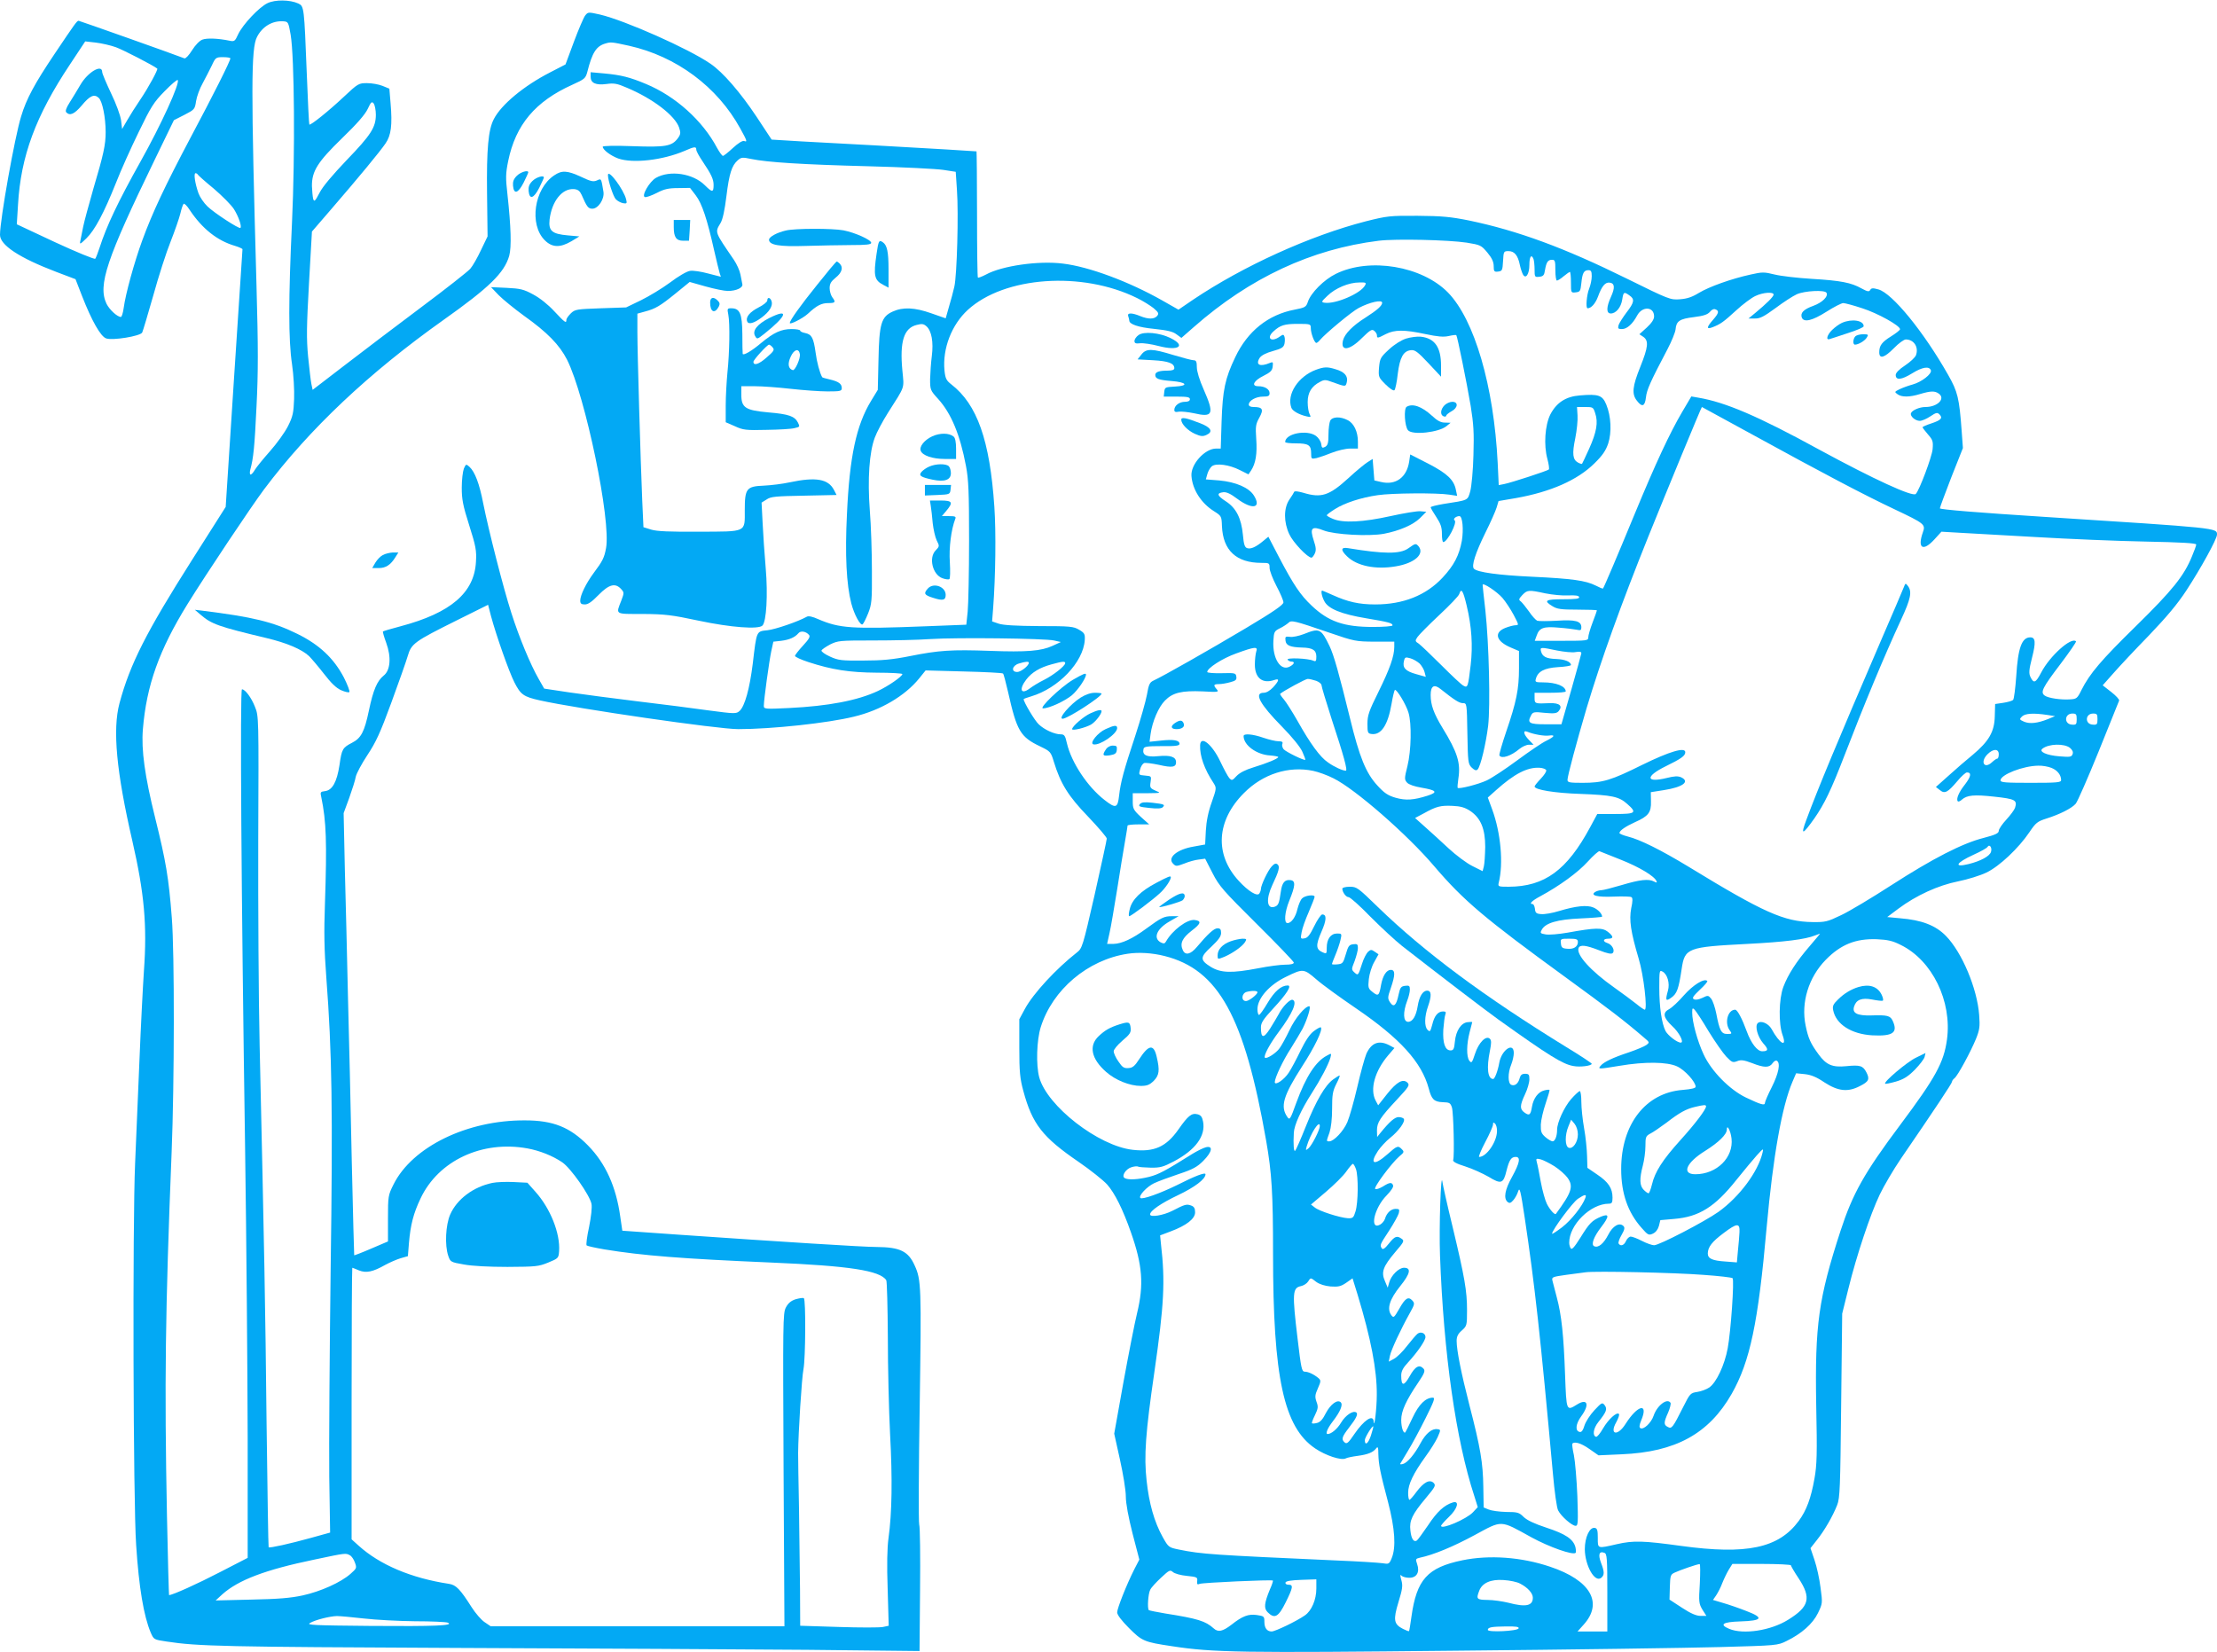 <?xml version="1.0" standalone="no"?>
<!DOCTYPE svg PUBLIC "-//W3C//DTD SVG 20010904//EN"
 "http://www.w3.org/TR/2001/REC-SVG-20010904/DTD/svg10.dtd">
<svg version="1.0" xmlns="http://www.w3.org/2000/svg"
 width="1280pt" height="954pt" viewBox="0 0 1280 954"
 preserveAspectRatio="xMidYMid meet">
<g transform="translate(0,954) scale(0.1,-0.1)"
fill="#03a9f4" stroke="none">
<path d="M1545 9522 c-49 -23 -143 -123 -170 -180 -18 -40 -22 -43 -50 -37
-67 14 -132 16 -157 6 -16 -6 -41 -32 -59 -61 -18 -29 -37 -49 -44 -47 -61 24
-606 217 -611 217 -10 0 -21 -16 -138 -190 -115 -171 -164 -261 -194 -362 -37
-119 -122 -596 -122 -684 0 -59 110 -132 325 -214 l111 -42 38 -98 c56 -143
107 -233 139 -244 37 -13 197 13 208 34 4 8 33 105 64 214 30 109 75 249 100
311 24 61 49 133 56 161 6 27 15 53 19 57 4 4 20 -11 35 -35 72 -108 159 -178
263 -208 23 -7 42 -16 42 -19 0 -3 -22 -340 -49 -747 l-48 -741 -193 -304
c-264 -416 -359 -602 -420 -829 -41 -153 -18 -396 74 -795 69 -301 86 -487 67
-750 -6 -88 -18 -322 -26 -520 -8 -198 -20 -465 -25 -593 -15 -341 -11 -1959
6 -2202 16 -247 44 -411 84 -506 18 -41 18 -41 91 -52 182 -28 339 -31 1664
-37 765 -3 1681 -8 2037 -11 l647 -7 3 352 c2 193 0 364 -5 379 -4 15 -3 325
3 688 10 682 9 725 -29 807 -37 83 -85 106 -221 107 -76 0 -550 30 -1141 71
l-326 23 -12 82 c-24 173 -85 307 -186 410 -104 106 -202 145 -364 145 -334 2
-651 -153 -759 -370 -31 -62 -32 -68 -32 -196 l0 -133 -96 -41 c-53 -23 -98
-40 -99 -39 -1 2 -7 246 -14 543 -6 297 -16 725 -22 950 -5 226 -13 556 -18
735 l-7 325 32 87 c17 48 35 103 38 123 4 19 34 75 67 125 49 74 74 127 138
302 43 117 86 239 95 270 21 72 38 84 283 206 l181 90 17 -66 c30 -111 103
-319 135 -382 36 -71 53 -83 147 -104 221 -49 1027 -166 1145 -166 194 0 518
35 668 72 155 37 295 120 377 221 l37 46 221 -6 c121 -3 223 -8 226 -12 4 -3
16 -51 29 -106 51 -227 71 -260 186 -315 58 -28 61 -31 78 -87 39 -128 84
-200 198 -318 59 -62 108 -119 108 -127 0 -8 -32 -154 -70 -324 -69 -302 -72
-310 -103 -334 -119 -93 -251 -236 -299 -324 l-33 -61 0 -165 c0 -139 4 -178
23 -248 52 -193 111 -268 320 -411 67 -46 141 -105 164 -130 44 -50 90 -141
138 -278 66 -188 75 -300 35 -465 -14 -57 -49 -236 -79 -400 l-53 -296 33
-149 c18 -81 34 -177 34 -213 0 -41 15 -120 39 -215 l39 -150 -29 -56 c-45
-89 -99 -226 -99 -249 0 -14 26 -48 68 -90 76 -76 87 -81 248 -105 239 -37
405 -39 1644 -26 657 6 1343 16 1524 21 324 9 329 9 381 35 86 42 151 99 181
161 27 56 27 57 15 147 -6 50 -22 122 -35 160 l-23 68 37 47 c44 55 92 138
117 202 16 40 18 101 23 575 l6 530 36 145 c47 191 126 428 181 543 24 50 79
144 122 207 198 289 295 435 295 444 0 5 6 14 14 20 19 14 95 155 125 229 20
50 23 69 18 135 -11 154 -100 365 -193 459 -59 60 -139 91 -264 101 l-74 7 64
48 c103 77 230 135 345 158 55 11 129 34 164 51 75 36 186 141 248 233 37 55
46 62 99 79 76 24 144 58 168 85 10 11 70 148 133 303 63 156 116 288 118 293
2 6 -18 28 -45 49 l-50 39 63 71 c34 39 126 137 205 218 102 107 163 179 216
260 83 127 176 296 176 321 0 39 11 38 -1002 103 -375 24 -598 42 -598 49 0 5
30 86 66 179 l67 169 -7 96 c-14 193 -23 229 -78 326 -141 249 -323 472 -403
494 -32 9 -41 8 -47 -3 -7 -12 -16 -10 -51 9 -59 33 -119 45 -288 55 -81 5
-177 16 -213 25 -61 15 -71 15 -138 0 -114 -25 -241 -71 -299 -106 -39 -24
-68 -34 -110 -37 -55 -4 -61 -2 -310 121 -357 176 -625 275 -908 334 -105 21
-155 26 -296 27 -162 1 -176 -1 -300 -32 -322 -83 -707 -258 -996 -452 l-85
-58 -95 54 c-191 108 -421 194 -572 212 -140 18 -353 -13 -444 -63 -23 -12
-44 -20 -47 -18 -3 3 -5 168 -5 366 0 198 -2 361 -3 363 -2 1 -269 17 -593 35
-325 17 -590 32 -590 33 0 0 -39 60 -87 132 -94 141 -194 257 -266 306 -126
87 -494 250 -638 284 -67 15 -69 15 -85 -5 -9 -11 -38 -79 -65 -151 l-49 -132
-89 -46 c-152 -78 -282 -186 -325 -270 -32 -61 -42 -175 -39 -427 l3 -250 -38
-79 c-20 -43 -48 -92 -62 -108 -14 -16 -141 -116 -283 -222 -141 -106 -340
-256 -442 -335 l-185 -142 -7 33 c-4 18 -12 89 -19 158 -10 105 -9 173 5 424
l17 299 113 131 c158 183 281 332 312 378 32 46 40 106 29 232 l-7 84 -39 16
c-22 9 -62 16 -90 16 -48 0 -52 -2 -134 -79 -86 -81 -193 -167 -199 -160 -2 2
-9 137 -15 299 -15 379 -15 384 -49 400 -48 22 -133 23 -177 2z m133 -182 c22
-130 26 -692 8 -1082 -21 -445 -21 -681 0 -821 9 -61 14 -149 12 -201 -3 -79
-7 -100 -35 -156 -18 -36 -65 -101 -104 -145 -39 -44 -78 -92 -87 -107 -9 -16
-20 -28 -25 -28 -5 0 -6 12 -2 28 18 65 25 131 36 365 10 200 10 337 0 695
-32 1142 -32 1373 3 1439 31 60 88 94 151 90 29 -2 30 -4 43 -77z m-1008 -73
c41 -15 214 -104 238 -123 6 -4 -51 -110 -98 -179 -26 -38 -60 -92 -76 -120
l-29 -50 -6 50 c-4 29 -28 95 -58 157 -28 59 -51 114 -51 122 0 49 -84 -1
-126 -74 -18 -30 -45 -76 -62 -102 -21 -33 -26 -50 -19 -57 21 -21 46 -10 88
39 48 58 73 69 99 45 21 -19 40 -113 40 -198 0 -73 -12 -128 -71 -327 -26 -91
-53 -190 -59 -220 -6 -30 -13 -66 -16 -80 -5 -23 -2 -22 35 14 49 48 101 146
171 321 28 72 87 203 131 293 70 145 87 172 149 235 38 39 72 68 76 65 15 -16
-96 -259 -216 -473 -128 -229 -195 -370 -235 -495 -10 -30 -21 -59 -25 -64 -5
-4 -108 38 -231 95 l-222 104 7 113 c16 280 102 513 300 810 l88 133 62 -7
c33 -4 86 -16 116 -27z m2961 9 c274 -61 511 -237 643 -478 40 -72 42 -80 22
-72 -9 3 -35 -13 -64 -40 -27 -25 -53 -46 -58 -46 -5 0 -20 21 -34 46 -83 157
-239 298 -410 369 -93 39 -144 52 -242 61 l-78 7 0 -26 c0 -37 30 -50 92 -42
42 6 61 3 116 -21 151 -63 280 -162 303 -231 10 -30 9 -39 -8 -62 -34 -45 -70
-52 -260 -45 -105 4 -173 2 -173 -3 0 -18 46 -52 89 -68 85 -30 258 -10 384
44 57 25 67 26 67 7 0 -8 16 -38 36 -67 51 -76 64 -104 64 -137 0 -44 -8 -44
-50 -2 -69 69 -202 89 -283 43 -38 -22 -86 -106 -63 -111 8 -2 38 9 68 24 42
22 67 28 122 28 l70 1 33 -43 c36 -47 66 -138 106 -317 14 -60 28 -120 32
-132 l7 -21 -74 19 c-40 11 -87 18 -104 15 -18 -2 -69 -32 -115 -67 -46 -34
-122 -80 -169 -103 l-85 -41 -147 -5 c-138 -5 -148 -6 -172 -29 -14 -14 -26
-30 -26 -38 0 -22 -8 -16 -70 50 -36 39 -84 77 -122 97 -55 30 -74 34 -153 38
l-90 4 45 -47 c25 -25 90 -78 145 -118 135 -96 205 -168 249 -254 106 -212
255 -929 225 -1088 -10 -55 -20 -75 -71 -143 -45 -61 -77 -127 -78 -159 0 -18
6 -23 27 -23 19 0 41 16 79 55 60 61 96 71 130 34 18 -20 18 -22 1 -67 -32
-82 -39 -77 123 -77 129 -1 165 -5 325 -39 184 -39 344 -51 367 -28 23 23 32
178 19 330 -7 81 -15 199 -18 263 l-6 117 29 18 c24 17 53 19 216 22 l188 4
-15 29 c-33 64 -105 76 -256 44 -41 -9 -107 -17 -148 -19 -101 -4 -111 -16
-111 -141 0 -131 15 -124 -266 -125 -167 -1 -241 2 -274 12 l-45 14 -7 154
c-10 236 -28 851 -28 972 l0 107 43 12 c61 16 88 32 178 105 l81 66 92 -26
c50 -14 108 -26 128 -26 49 0 89 19 84 39 -2 9 -7 34 -11 56 -4 22 -21 60 -38
85 -112 164 -110 157 -77 212 13 22 24 74 34 155 16 131 31 177 65 207 20 18
27 19 79 8 91 -19 291 -32 677 -42 198 -5 392 -15 432 -21 l71 -11 7 -105 c10
-136 0 -494 -15 -558 -6 -27 -20 -80 -31 -116 l-19 -67 -83 29 c-96 34 -164
37 -223 10 -66 -30 -78 -70 -82 -279 l-4 -173 -39 -64 c-85 -140 -124 -321
-139 -652 -12 -238 -3 -408 25 -517 17 -65 52 -129 65 -121 5 3 19 31 32 63
21 53 23 72 22 247 0 105 -5 261 -12 347 -14 182 -3 338 29 422 11 30 45 94
76 143 101 159 93 136 83 243 -16 167 8 246 83 264 30 8 40 6 56 -8 30 -27 41
-91 31 -171 -5 -38 -9 -99 -10 -134 0 -61 1 -65 46 -114 76 -84 127 -207 161
-387 15 -79 18 -150 18 -430 0 -184 -4 -369 -8 -411 l-8 -76 -232 -9 c-433
-17 -499 -12 -623 41 -33 15 -56 20 -66 14 -50 -28 -181 -73 -227 -78 -65 -7
-62 0 -85 -194 -18 -144 -46 -245 -76 -272 -19 -17 -27 -17 -178 3 -86 12
-269 36 -407 52 -137 17 -316 40 -397 52 l-146 22 -32 56 c-47 82 -113 240
-158 382 -47 146 -131 476 -162 631 -22 114 -48 183 -80 212 -19 17 -20 16
-32 -11 -6 -16 -12 -65 -12 -109 0 -67 6 -102 43 -218 38 -120 43 -146 39
-210 -9 -179 -145 -296 -435 -373 -54 -14 -100 -28 -102 -30 -2 -2 6 -31 19
-66 30 -82 24 -159 -15 -189 -38 -31 -60 -82 -85 -201 -26 -124 -45 -160 -98
-187 -54 -28 -59 -36 -72 -129 -15 -97 -41 -145 -84 -150 -26 -3 -28 -6 -21
-35 29 -140 33 -259 21 -617 -6 -162 -4 -266 8 -424 33 -433 38 -767 25 -1686
-6 -481 -10 -1020 -8 -1197 l5 -322 -112 -31 c-122 -34 -237 -59 -243 -54 -2
2 -7 326 -12 721 -7 674 -13 988 -40 2178 -6 264 -9 800 -8 1190 3 706 3 710
-19 764 -21 54 -57 101 -75 101 -12 0 -4 -1181 18 -2645 8 -544 14 -1300 15
-1680 l0 -690 -161 -83 c-129 -67 -273 -132 -293 -132 -1 0 -7 206 -12 457
-15 764 -10 1184 27 2103 16 396 17 1149 1 1350 -18 234 -34 326 -96 577 -60
242 -81 393 -71 513 21 253 94 457 257 721 107 173 371 568 443 664 263 350
605 672 1036 978 264 187 351 272 379 370 14 51 10 169 -10 353 -11 97 -11
120 4 194 43 210 157 345 371 441 71 32 76 37 86 74 28 112 52 149 105 164 31
9 34 9 135 -13z m-2301 -73 c0 -15 -99 -212 -229 -456 -149 -282 -220 -432
-280 -596 -45 -123 -96 -307 -107 -390 -4 -28 -11 -51 -16 -51 -21 0 -66 42
-83 76 -51 107 0 258 277 829 l112 231 61 31 c58 30 60 32 67 79 4 26 21 73
38 103 17 31 40 77 53 103 21 46 24 48 65 48 23 0 42 -3 42 -7z m840 -325 c0
-73 -28 -117 -169 -263 -80 -84 -138 -152 -156 -188 -26 -50 -31 -54 -37 -35
-3 13 -6 46 -7 73 -1 86 32 139 174 277 85 82 133 137 148 169 19 41 24 45 35
31 6 -9 12 -38 12 -64z m-1028 -346 c2 -4 43 -41 92 -81 48 -41 101 -94 117
-119 26 -42 46 -98 37 -108 -8 -7 -152 87 -190 124 -21 20 -44 54 -52 76 -20
56 -29 116 -17 116 5 0 11 -4 13 -8z m7326 -393 c80 -13 84 -15 120 -58 26
-31 36 -54 36 -78 0 -30 3 -34 26 -31 23 3 25 7 28 61 3 56 4 57 32 57 34 0
54 -25 65 -80 4 -19 12 -43 17 -53 16 -32 38 -1 38 54 0 48 12 64 24 33 3 -9
6 -36 6 -60 0 -43 1 -45 27 -42 23 2 29 9 33 38 8 47 17 60 41 60 17 0 19 -7
19 -60 0 -33 4 -60 9 -60 5 0 23 11 39 25 17 14 33 25 36 25 3 0 6 -27 6 -61
0 -60 0 -60 28 -57 25 3 27 7 32 53 6 60 15 75 41 75 15 0 19 -7 19 -35 0 -20
-7 -52 -15 -72 -14 -34 -21 -113 -9 -113 21 0 45 27 60 67 22 61 42 85 68 81
29 -4 31 -29 7 -82 -27 -59 -28 -96 -1 -96 30 0 59 35 66 80 7 45 10 47 42 24
31 -21 28 -40 -17 -98 -21 -28 -42 -61 -46 -73 -5 -20 -3 -23 20 -23 28 0 61
29 87 78 30 56 98 52 98 -5 0 -17 -14 -38 -42 -64 l-43 -39 23 -15 c32 -23 28
-59 -18 -174 -45 -112 -50 -156 -19 -195 30 -39 46 -33 52 20 5 44 25 89 125
279 23 44 44 95 46 113 4 48 23 61 106 71 56 7 79 15 92 30 10 13 23 19 32 15
23 -9 20 -22 -14 -61 -37 -42 -39 -56 -4 -43 47 18 65 31 137 97 40 37 90 74
112 84 44 21 105 25 105 8 0 -12 -42 -53 -106 -106 l-39 -32 37 0 c29 -1 52
11 119 60 45 34 101 70 123 80 45 20 160 26 171 9 13 -21 -24 -57 -76 -76 -56
-20 -76 -41 -66 -68 12 -29 60 -18 142 34 44 28 87 50 97 50 10 0 59 -13 110
-30 88 -28 218 -100 218 -121 0 -5 -23 -23 -50 -40 -55 -34 -70 -54 -70 -93 0
-41 30 -32 85 24 27 28 58 50 68 50 47 0 76 -44 59 -91 -5 -13 -33 -39 -63
-59 -35 -23 -54 -43 -54 -55 0 -32 33 -29 96 10 58 36 98 42 107 17 7 -21 -54
-68 -105 -82 -26 -7 -61 -20 -77 -28 -28 -14 -29 -15 -11 -28 24 -18 70 -18
131 1 61 18 85 19 108 2 40 -29 -8 -77 -77 -77 -35 0 -78 -19 -84 -36 -6 -17
25 -44 51 -44 13 0 40 12 61 26 33 22 40 24 53 11 20 -21 9 -33 -48 -52 -28
-9 -50 -19 -50 -22 0 -3 14 -21 31 -41 28 -32 31 -40 27 -86 -4 -44 -76 -236
-97 -258 -17 -19 -243 85 -556 255 -354 194 -544 275 -700 301 l-40 7 -52 -88
c-73 -124 -154 -298 -276 -593 -99 -240 -176 -421 -182 -428 -2 -2 -21 6 -42
17 -58 29 -135 40 -368 51 -195 9 -315 26 -335 46 -16 16 9 92 65 206 31 62
60 128 66 148 l11 37 100 17 c202 36 356 104 454 201 46 45 65 73 79 114 21
65 17 157 -11 225 -22 54 -45 62 -151 53 -82 -6 -136 -41 -172 -110 -31 -62
-39 -177 -17 -257 8 -30 12 -58 8 -61 -9 -8 -217 -76 -258 -84 l-31 -6 -6 128
c-22 444 -134 827 -287 984 -150 153 -452 204 -647 108 -68 -33 -145 -110
-162 -162 -10 -30 -16 -33 -77 -45 -152 -29 -271 -124 -342 -274 -59 -123 -73
-190 -79 -370 l-5 -158 -27 0 c-65 0 -148 -92 -142 -159 6 -78 56 -156 129
-202 44 -28 45 -29 47 -87 6 -140 83 -212 228 -212 45 0 47 -1 47 -29 0 -16
18 -63 40 -105 22 -41 40 -84 40 -94 0 -14 -56 -53 -217 -149 -208 -124 -479
-278 -534 -303 -21 -10 -27 -22 -37 -81 -7 -38 -37 -144 -67 -236 -67 -202
-85 -268 -94 -348 -8 -71 -19 -75 -84 -24 -98 76 -191 216 -217 327 -10 45
-15 52 -36 52 -36 0 -95 27 -127 58 -23 21 -87 129 -87 145 0 2 19 9 43 16
158 47 302 198 310 326 2 34 -2 41 -33 59 -32 19 -51 21 -230 21 -134 1 -207
5 -234 14 l-38 13 6 77 c14 184 17 438 7 585 -26 384 -99 591 -249 707 -28 22
-34 33 -39 80 -12 126 41 264 135 350 211 193 659 225 977 68 33 -16 76 -43
95 -58 29 -25 32 -31 21 -45 -17 -20 -51 -20 -98 -1 -48 20 -77 20 -69 -1 3
-9 6 -20 6 -25 0 -21 52 -39 144 -48 75 -8 107 -15 128 -31 l29 -21 72 63
c323 284 679 450 1067 498 98 12 402 5 508 -11z m-587 -247 c-25 -47 -171
-109 -233 -100 -21 3 -20 6 16 40 45 44 123 77 184 77 38 1 42 -1 33 -17z m99
-100 c0 -17 -28 -42 -95 -85 -75 -47 -121 -94 -131 -132 -16 -65 36 -60 108
12 49 48 59 54 72 43 9 -7 16 -19 16 -26 0 -18 3 -18 51 7 51 26 108 26 229 0
71 -15 105 -18 135 -11 22 5 41 7 43 5 6 -6 60 -272 83 -408 17 -106 20 -156
16 -285 -2 -87 -11 -179 -18 -207 -16 -56 -8 -52 -156 -75 -40 -7 -73 -15 -73
-19 0 -4 15 -30 33 -57 25 -38 32 -59 32 -96 0 -27 3 -48 8 -48 23 0 83 115
65 126 -11 7 8 24 28 24 18 0 25 -77 14 -143 -16 -85 -45 -141 -111 -212 -96
-103 -228 -155 -389 -155 -94 0 -159 15 -245 54 -32 14 -59 26 -61 26 -9 0 -3
-33 12 -61 22 -44 98 -75 242 -99 132 -22 152 -28 152 -41 0 -5 -51 -9 -113
-9 -168 0 -257 31 -354 123 -65 61 -105 121 -187 277 l-63 121 -29 -24 c-42
-35 -72 -49 -93 -42 -14 4 -20 20 -25 77 -9 95 -39 155 -98 193 -51 33 -56 48
-15 53 18 2 42 -9 79 -37 88 -66 143 -56 98 17 -28 46 -104 79 -201 88 l-77 6
9 32 c5 17 17 37 26 44 25 19 100 9 161 -22 l50 -25 15 22 c27 41 36 97 30
182 -5 74 -3 86 18 124 26 47 19 61 -33 61 -18 0 -28 5 -28 14 0 23 41 46 82
46 31 0 38 4 38 20 0 23 -28 40 -65 40 -43 0 -27 32 30 60 40 20 51 31 53 54
3 25 1 28 -15 21 -59 -25 -86 -12 -60 29 10 14 36 28 76 39 50 14 62 21 67 42
3 14 3 32 0 41 -5 14 -8 14 -28 0 -49 -35 -79 -8 -35 31 38 35 63 43 140 43
73 0 75 -1 75 -25 0 -29 21 -85 32 -85 4 0 14 8 21 17 31 37 186 166 224 185
65 34 135 49 135 30z m1230 -638 c18 -53 8 -109 -35 -205 -21 -46 -39 -85 -41
-87 -1 -2 -12 1 -23 7 -31 17 -35 50 -16 141 9 45 15 104 13 131 l-3 49 47 0
c45 0 47 -1 58 -36z m911 -125 c399 -219 646 -349 818 -430 173 -82 179 -87
163 -132 -33 -93 0 -114 66 -42 l41 45 103 -6 c57 -3 256 -14 443 -25 187 -11
472 -23 633 -26 202 -4 292 -9 292 -17 0 -6 -11 -36 -24 -67 -46 -114 -114
-198 -324 -404 -202 -198 -266 -273 -315 -370 -23 -47 -28 -51 -64 -53 -53 -4
-128 7 -148 22 -26 19 -13 45 92 183 52 69 92 127 89 130 -27 27 -151 -84
-201 -180 -32 -61 -43 -65 -62 -26 -10 21 -9 40 9 111 23 90 20 118 -10 118
-49 0 -71 -61 -81 -223 -5 -71 -13 -133 -18 -138 -6 -6 -31 -13 -57 -17 l-47
-7 -2 -71 c-2 -89 -34 -144 -127 -222 -36 -29 -98 -83 -139 -120 l-74 -66 23
-18 c28 -23 45 -14 101 52 23 28 48 50 55 50 28 0 24 -23 -10 -68 -37 -46 -54
-87 -42 -99 3 -3 14 1 23 10 30 26 69 30 188 17 120 -13 133 -20 119 -64 -4
-12 -26 -42 -50 -68 -24 -26 -44 -55 -44 -65 0 -14 -18 -23 -87 -41 -123 -31
-294 -119 -533 -273 -113 -73 -243 -151 -290 -173 -79 -38 -91 -41 -165 -40
-164 2 -283 55 -715 319 -160 97 -280 157 -352 175 -27 7 -48 16 -48 20 0 14
35 38 90 63 77 34 94 56 92 120 l-1 53 76 12 c109 17 152 49 99 74 -19 8 -39
7 -83 -4 -122 -30 -125 9 -7 67 92 45 114 61 114 82 0 31 -91 4 -248 -73 -181
-90 -228 -104 -344 -104 -76 0 -88 2 -88 17 0 22 51 212 110 413 84 280 198
597 358 995 100 248 305 745 308 745 0 0 133 -73 295 -161z m-1446 -942 c18
-21 47 -65 64 -97 30 -57 31 -60 12 -60 -11 0 -39 -7 -61 -16 -67 -27 -52 -77
33 -113 l47 -20 0 -100 c0 -120 -15 -194 -74 -366 -24 -71 -42 -133 -39 -137
12 -21 66 -4 116 38 16 13 40 24 55 24 l26 0 -27 28 c-31 32 -36 58 -9 47 36
-15 98 -26 125 -22 39 5 33 -6 -15 -30 -24 -11 -99 -62 -168 -113 -69 -51
-148 -103 -176 -116 -49 -23 -160 -51 -168 -43 -2 2 0 27 4 54 14 90 -5 151
-92 293 -50 82 -68 132 -68 189 0 53 20 65 58 34 78 -62 107 -81 128 -81 23 0
23 0 26 -175 3 -165 4 -176 25 -197 17 -16 26 -19 34 -11 17 17 48 148 61 253
13 117 5 468 -16 665 -9 77 -16 144 -16 148 0 16 83 -39 115 -76z m-207 -44
c29 -121 36 -231 23 -343 -15 -127 -17 -133 -42 -119 -11 5 -68 59 -127 118
-59 59 -118 115 -130 124 -22 14 -23 17 -8 39 8 12 64 69 125 126 60 56 113
111 116 122 12 37 22 21 43 -67z m454 71 c40 -8 100 -14 132 -12 41 2 61 -1
63 -9 4 -10 -19 -13 -91 -13 -104 0 -116 -8 -63 -40 27 -17 50 -20 145 -20 61
0 112 -2 112 -4 0 -2 -11 -34 -25 -70 -14 -37 -25 -75 -25 -86 0 -19 -7 -20
-154 -20 l-155 0 11 30 c15 45 40 54 127 46 42 -3 88 -9 104 -12 23 -5 27 -3
27 14 0 36 -34 45 -141 38 -54 -3 -105 -3 -114 0 -8 4 -30 27 -47 53 -18 25
-39 51 -47 58 -14 10 -13 14 8 37 29 30 36 31 133 10z m-1247 -227 c145 -50
153 -51 262 -52 l113 0 0 -30 c0 -54 -26 -127 -91 -259 -55 -111 -64 -136 -64
-185 0 -51 2 -56 23 -59 56 -8 95 51 116 173 7 42 16 78 19 81 9 9 66 -85 79
-131 19 -62 16 -219 -6 -308 -18 -72 -18 -78 -2 -96 10 -11 42 -22 83 -29 87
-15 97 -26 36 -46 -82 -26 -126 -29 -186 -12 -44 13 -65 27 -105 71 -66 72
-103 163 -158 389 -63 257 -93 364 -118 416 -49 101 -58 105 -148 69 -29 -11
-65 -19 -81 -16 -25 3 -28 1 -25 -22 3 -28 27 -38 96 -40 60 -1 82 -15 82 -52
0 -26 -3 -30 -17 -24 -31 14 -157 19 -149 6 4 -6 14 -11 22 -11 22 0 17 -15
-10 -29 -52 -28 -100 47 -94 149 3 51 5 56 37 72 19 9 41 24 49 31 17 18 32
14 237 -56z m-3004 -13 c8 -10 0 -24 -35 -62 -25 -27 -46 -54 -46 -59 0 -6 35
-22 78 -36 135 -44 236 -60 394 -61 82 0 148 -4 148 -8 0 -13 -80 -69 -142
-98 -117 -55 -287 -87 -511 -98 -142 -7 -147 -6 -147 13 0 34 31 259 43 315
l12 55 45 5 c48 6 79 20 99 43 13 17 44 12 62 -9z m1414 -32 l40 -9 -48 -22
c-65 -30 -150 -37 -362 -29 -222 8 -295 3 -460 -30 -100 -20 -162 -26 -270
-26 -127 -1 -145 1 -193 23 -29 13 -51 29 -49 35 2 6 24 21 50 35 45 22 54 23
249 23 112 0 259 3 328 8 153 10 660 4 715 -8z m1168 -64 c-4 -13 -8 -47 -8
-75 0 -78 44 -113 113 -89 30 10 28 -3 -7 -42 -19 -20 -39 -32 -55 -32 -58 0
-22 -66 105 -195 59 -60 106 -118 118 -145 11 -24 19 -46 17 -47 -6 -6 -112
46 -125 61 -7 9 -11 23 -7 31 4 11 -2 15 -23 15 -15 0 -54 9 -86 20 -63 22
-115 26 -115 10 0 -53 76 -108 154 -112 25 -2 46 -6 46 -9 0 -9 -65 -36 -144
-60 -46 -14 -79 -31 -97 -50 -25 -27 -27 -27 -42 -11 -8 9 -31 52 -51 94 -47
100 -114 154 -117 96 -3 -61 24 -139 78 -220 17 -27 17 -30 -11 -110 -20 -55
-31 -110 -34 -164 l-4 -80 -66 -12 c-96 -16 -154 -64 -119 -99 16 -16 19 -16
65 1 26 11 63 21 83 23 l37 5 43 -84 c39 -76 62 -101 256 -294 117 -116 213
-216 213 -222 0 -8 -19 -12 -49 -12 -28 0 -98 -9 -158 -21 -152 -29 -214 -27
-272 8 -64 40 -64 56 3 117 41 39 56 59 56 79 0 21 -5 27 -21 27 -20 0 -56
-33 -119 -108 -36 -43 -67 -50 -81 -18 -18 39 -3 70 51 112 54 41 59 57 17 62
-43 5 -128 -59 -165 -124 -7 -13 -13 -14 -31 -5 -45 25 -22 79 52 121 l52 30
-38 0 c-46 0 -62 -8 -148 -71 -81 -60 -143 -88 -190 -89 l-37 0 14 63 c8 34
27 148 44 252 16 105 37 228 45 275 8 47 15 88 15 93 0 4 28 7 62 7 l63 0 -48
43 c-43 40 -47 48 -47 90 l0 47 83 0 c81 1 82 1 48 15 -31 14 -33 18 -28 50 5
33 5 34 -32 37 -37 3 -37 4 -29 34 4 18 15 34 23 38 8 3 47 -2 85 -10 78 -18
100 -14 100 15 0 31 -32 42 -103 35 -67 -7 -93 6 -85 41 2 14 18 17 106 17 79
-1 102 2 102 13 0 21 -34 27 -107 19 l-66 -7 6 45 c10 72 46 156 83 193 45 46
97 58 217 53 91 -5 96 -4 82 12 -21 24 -19 30 13 30 15 0 44 5 65 11 31 8 38
14 35 32 -3 21 -7 22 -85 20 -46 -1 -83 2 -83 7 0 22 86 78 167 107 109 40
127 41 116 11z m1737 6 c41 -8 90 -13 107 -9 24 4 33 2 33 -7 -1 -7 -27 -102
-58 -211 l-57 -199 -90 0 c-97 0 -109 7 -85 52 10 19 17 21 79 14 54 -5 69 -3
80 10 25 30 6 48 -52 46 -85 -4 -87 -3 -87 30 l0 30 90 0 c50 0 90 3 90 8 -1
30 -55 52 -131 52 -42 0 -47 2 -42 19 11 44 49 64 128 69 41 2 75 8 75 12 0
19 -35 33 -85 35 -57 2 -80 13 -88 45 -6 24 -2 24 93 4z m-793 -76 c12 -13 25
-35 28 -49 l7 -27 -57 16 c-61 17 -79 37 -69 76 5 22 9 23 37 15 17 -5 41 -19
54 -31z m-2257 5 c0 -17 -46 -53 -67 -53 -37 0 -30 37 10 49 40 12 57 13 57 4z
m210 -2 c0 -16 -69 -70 -123 -97 -29 -14 -66 -37 -83 -50 -50 -37 -62 -4 -19
52 32 42 79 70 146 88 65 18 79 19 79 7z m1449 -102 c17 -6 31 -18 31 -26 0
-8 27 -97 59 -197 69 -209 93 -296 81 -296 -18 0 -67 22 -103 48 -45 30 -102
108 -176 240 -29 51 -64 106 -78 123 -14 16 -24 31 -22 33 23 19 147 86 159
86 10 0 31 -5 49 -11z m4221 -197 l45 -7 -41 -17 c-60 -24 -105 -29 -138 -15
-27 12 -28 14 -12 30 19 18 66 21 146 9z m170 -25 c0 -29 -3 -33 -27 -31 -47
2 -45 64 2 64 22 0 25 -4 25 -33z m120 0 c0 -29 -3 -33 -27 -31 -47 2 -45 64
2 64 22 0 25 -4 25 -33z m-159 -165 c15 -13 20 -25 15 -37 -6 -16 -15 -17 -76
-12 -75 6 -120 27 -98 44 36 29 126 31 159 5z m-411 -37 c0 -14 -4 -25 -8 -25
-5 0 -18 -9 -31 -21 -45 -42 -70 2 -26 46 33 33 65 33 65 0z m305 -79 c34 -14
55 -41 55 -70 0 -14 -23 -16 -175 -16 -144 0 -175 2 -175 14 0 33 130 84 218
85 23 1 58 -5 77 -13z m-2918 -13 c3 -7 -12 -29 -31 -49 -20 -21 -36 -41 -36
-45 0 -19 115 -38 265 -43 182 -7 222 -15 270 -58 58 -51 49 -58 -69 -58
l-104 0 -41 -76 c-134 -249 -263 -343 -470 -344 -61 0 -63 1 -58 23 28 111 12
288 -38 424 l-25 68 48 43 c105 94 180 133 251 129 19 -1 36 -8 38 -14z
m-1345 -4 c29 -6 82 -25 117 -43 124 -61 426 -324 582 -508 170 -199 291 -301
754 -638 247 -180 342 -252 458 -352 31 -26 32 -27 12 -42 -11 -8 -56 -27
-100 -42 -94 -31 -146 -56 -164 -78 -17 -20 -13 -20 109 0 147 25 275 23 332
-3 45 -20 108 -90 108 -118 0 -8 -26 -14 -74 -18 -214 -16 -356 -198 -356
-457 0 -140 38 -250 118 -340 36 -41 41 -44 65 -33 17 8 29 24 35 45 l8 33 80
7 c144 12 235 69 359 225 43 54 97 118 118 142 38 42 40 42 33 15 -26 -110
-133 -254 -254 -341 -79 -56 -342 -193 -372 -193 -11 0 -43 11 -70 25 -27 14
-56 25 -65 25 -8 0 -21 -11 -27 -25 -11 -26 -32 -33 -43 -15 -3 5 4 27 17 49
18 31 20 43 11 52 -23 23 -62 1 -88 -51 -26 -50 -56 -76 -80 -66 -21 8 -4 54
39 110 49 64 48 81 -1 61 -51 -22 -66 -36 -119 -122 -34 -54 -49 -71 -55 -61
-5 7 -9 21 -9 32 -1 103 123 226 229 226 17 0 21 6 21 35 0 54 -24 90 -88 133
l-57 39 -2 69 c-1 38 -8 110 -17 159 -9 50 -16 118 -16 153 0 34 -4 62 -9 62
-5 0 -28 -21 -50 -46 -40 -46 -81 -135 -81 -177 0 -37 -12 -67 -26 -67 -7 0
-26 11 -41 24 -24 21 -28 31 -27 73 1 26 14 81 28 122 14 41 24 76 22 78 -2 2
-15 1 -30 -3 -35 -8 -63 -46 -71 -94 -8 -48 -15 -54 -43 -34 -28 20 -28 40 3
106 14 29 25 68 25 86 0 27 -3 32 -25 32 -18 0 -26 -7 -31 -25 -8 -31 -27 -47
-48 -39 -21 8 -21 69 -1 117 8 20 15 50 15 67 0 66 -71 18 -84 -57 -8 -46 -26
-93 -35 -93 -32 0 -39 64 -19 162 9 45 9 61 0 70 -22 22 -65 -22 -86 -87 -17
-52 -20 -56 -33 -39 -17 23 -16 95 2 164 8 30 15 56 15 58 0 2 -12 2 -27 0
-37 -4 -67 -49 -73 -111 -4 -43 -8 -52 -25 -52 -32 0 -46 42 -42 120 3 39 8
78 12 88 5 13 2 17 -13 17 -30 0 -51 -25 -63 -77 -11 -40 -13 -43 -27 -29 -19
19 -18 77 3 136 21 60 20 90 -5 90 -26 0 -46 -34 -55 -90 -9 -56 -29 -90 -55
-90 -29 0 -31 55 -5 123 8 20 15 49 15 63 0 22 -4 25 -27 22 -24 -3 -29 -9
-38 -50 -13 -64 -28 -77 -49 -46 -15 23 -15 29 4 83 26 76 26 105 0 105 -25 0
-46 -33 -56 -85 -11 -64 -16 -69 -48 -44 -27 21 -28 26 -23 76 3 29 17 74 31
98 l25 45 -22 15 c-19 13 -23 13 -39 -1 -9 -9 -25 -39 -34 -68 -22 -69 -23
-70 -44 -51 -18 17 -18 18 1 66 10 28 19 61 19 75 0 22 -4 25 -27 22 -24 -3
-29 -10 -43 -58 -15 -51 -18 -55 -48 -58 -18 -2 -32 -1 -32 2 0 2 9 26 20 52
11 26 24 64 29 85 9 38 8 39 -19 39 -37 0 -60 -32 -60 -82 0 -36 -1 -37 -25
-26 -38 17 -39 41 -6 117 30 68 32 101 5 101 -7 0 -28 -30 -46 -67 -25 -52
-39 -69 -57 -71 -22 -4 -23 -2 -16 35 3 21 22 74 41 117 19 44 34 83 34 88 0
15 -57 8 -73 -10 -9 -9 -20 -37 -26 -60 -10 -46 -35 -82 -58 -82 -21 0 -16 64
11 130 35 86 37 114 8 118 -34 5 -50 -14 -57 -66 -10 -70 -14 -80 -37 -88 -44
-14 -50 45 -12 126 38 80 45 107 30 119 -9 8 -19 5 -34 -12 -21 -22 -62 -108
-62 -130 0 -7 -4 -18 -9 -26 -12 -19 -64 13 -119 73 -141 153 -129 348 30 507
109 110 258 158 400 128z m906 -231 c61 -41 87 -103 87 -208 -1 -47 -4 -97 -8
-113 l-7 -27 -60 30 c-32 16 -94 62 -137 102 -43 40 -104 96 -136 124 l-57 51
51 27 c72 40 96 46 165 43 47 -2 71 -9 102 -29z m3007 -237 c-8 -25 -60 -53
-129 -70 -89 -22 -74 7 29 54 40 18 76 38 80 45 12 19 28 -5 20 -29z m-2137
-45 c106 -42 195 -95 206 -124 4 -9 1 -10 -14 -2 -31 17 -82 11 -186 -20 -54
-16 -108 -30 -119 -30 -11 0 -27 -5 -35 -10 -31 -20 12 -31 107 -27 50 2 96 1
102 -3 8 -4 8 -23 -1 -64 -13 -68 -3 -136 43 -291 29 -96 52 -295 35 -295 -4
0 -26 15 -49 34 -23 18 -80 61 -127 94 -135 95 -221 190 -206 228 8 21 42 17
119 -13 48 -19 71 -23 78 -16 15 15 -4 50 -31 58 -28 9 -25 25 5 25 32 0 32
13 -2 40 -32 25 -72 24 -232 -5 -52 -9 -109 -14 -128 -10 -30 5 -32 8 -22 26
21 40 90 60 224 66 69 3 125 8 125 10 0 17 -24 42 -50 53 -37 16 -102 9 -198
-20 -39 -12 -85 -20 -104 -18 -28 2 -34 7 -36 31 -2 15 -8 27 -13 27 -23 0 -5
19 44 45 111 60 218 138 274 200 32 35 63 63 68 60 6 -2 61 -24 123 -49z
m1091 -498 c-77 -89 -126 -165 -153 -237 -26 -70 -28 -213 -4 -278 27 -75 -17
-50 -64 36 -18 32 -62 51 -80 33 -17 -17 0 -79 32 -116 32 -35 30 -46 -6 -46
-28 0 -64 46 -89 115 -27 74 -54 125 -67 125 -42 0 -63 -75 -32 -118 15 -21
14 -22 -14 -22 -34 0 -44 19 -63 118 -7 35 -20 73 -29 85 -17 21 -19 21 -52 5
-22 -10 -40 -13 -49 -7 -11 6 -3 18 35 54 27 25 47 48 43 51 -17 17 -81 -22
-135 -83 -31 -36 -69 -71 -84 -79 -41 -21 -35 -50 16 -98 41 -37 71 -96 50
-96 -21 0 -74 41 -88 67 -22 44 -36 138 -36 250 0 99 1 103 19 93 28 -15 43
-68 31 -110 -16 -57 -13 -64 20 -40 32 23 42 50 59 164 18 123 33 128 381 146
213 11 334 26 390 49 14 5 26 10 28 10 2 1 -25 -31 -59 -71z m-1339 23 c0 -27
-24 -43 -62 -39 -28 2 -34 7 -36 31 -3 26 -2 27 47 27 43 0 51 -3 51 -19z
m1864 -17 c182 -89 297 -325 267 -546 -18 -133 -66 -220 -270 -493 -208 -278
-274 -396 -344 -610 -128 -393 -149 -545 -141 -1007 6 -282 4 -347 -10 -425
-20 -113 -46 -184 -91 -245 -116 -157 -300 -196 -679 -144 -218 30 -275 32
-371 10 -114 -26 -110 -27 -110 36 0 44 -3 55 -17 58 -30 6 -58 -54 -58 -123
1 -95 58 -196 95 -165 19 16 19 34 -2 88 -17 46 -10 68 20 56 15 -5 17 -30 17
-230 l0 -224 -86 0 -86 0 35 39 c115 127 40 257 -194 335 -166 56 -350 69
-506 37 -202 -42 -264 -111 -294 -326 -6 -44 -12 -81 -14 -83 -2 -2 -17 4 -35
13 -53 27 -57 52 -26 154 23 75 26 95 17 127 -8 28 -8 35 1 26 7 -7 27 -12 45
-12 43 0 61 33 45 79 -10 29 -9 31 16 37 77 16 191 63 315 130 163 88 145 89
328 -12 104 -57 241 -105 256 -90 3 3 2 17 -1 32 -12 47 -57 77 -167 113 -70
23 -112 43 -132 62 -26 26 -35 29 -100 29 -40 1 -85 7 -102 14 l-29 12 -2 120
c-2 137 -16 223 -80 470 -48 187 -74 317 -74 372 0 25 8 41 30 60 29 26 30 29
30 117 0 111 -13 187 -83 480 -31 127 -57 244 -59 260 -9 73 -20 -265 -14
-424 21 -570 92 -1066 198 -1389 l20 -64 -28 -30 c-38 -40 -184 -102 -184 -78
0 4 20 27 45 51 51 48 63 96 23 84 -49 -15 -91 -53 -143 -132 -30 -44 -59 -84
-65 -88 -18 -11 -32 10 -37 58 -7 57 11 94 89 187 55 66 59 73 45 88 -23 22
-57 4 -99 -52 -18 -25 -36 -45 -40 -46 -5 0 -8 18 -8 41 0 49 30 111 99 207
28 38 60 89 71 113 19 44 19 44 -1 47 -31 5 -67 -24 -97 -80 -34 -64 -76 -114
-102 -121 -11 -3 -18 -2 -16 1 2 4 22 37 45 75 23 37 68 121 101 187 49 98 57
120 43 120 -42 0 -81 -38 -118 -117 -20 -43 -39 -80 -41 -83 -11 -10 -24 28
-24 71 0 52 28 113 100 219 33 49 39 64 30 76 -24 28 -49 16 -81 -42 -34 -60
-49 -58 -49 4 0 24 10 44 39 75 56 61 101 127 101 147 0 23 -28 34 -47 18 -8
-7 -35 -38 -60 -70 -24 -32 -58 -65 -75 -74 l-30 -16 7 34 c7 34 62 152 115
247 28 50 29 56 14 72 -23 25 -41 14 -76 -49 -29 -50 -32 -53 -45 -36 -27 37
-11 91 52 169 58 72 64 105 21 105 -30 0 -74 -44 -85 -84 l-9 -31 -16 38 c-23
52 -11 84 59 167 51 59 54 66 38 77 -27 20 -40 16 -74 -27 -23 -29 -35 -37
-41 -28 -12 19 -12 20 42 102 27 42 52 87 56 101 5 22 3 25 -18 25 -27 0 -52
-23 -62 -58 -4 -12 -17 -27 -28 -33 -63 -34 -34 97 38 169 25 26 41 49 37 58
-7 19 -20 18 -59 -7 -19 -11 -38 -18 -44 -14 -12 7 94 149 139 188 28 23 29
27 15 41 -22 23 -28 21 -84 -29 -77 -68 -105 -57 -54 20 15 22 46 56 70 75 49
39 89 94 79 110 -3 5 -17 10 -30 10 -22 0 -52 -26 -104 -90 l-20 -25 -1 38 c0
46 17 73 118 181 65 70 72 80 59 94 -26 26 -62 6 -118 -64 l-52 -66 -15 28
c-34 65 -4 171 73 261 l36 42 -30 16 c-60 31 -103 14 -132 -49 -10 -24 -34
-111 -53 -194 -19 -82 -45 -173 -57 -201 -22 -52 -78 -111 -104 -111 -18 0
-18 -2 1 51 9 28 15 78 15 137 0 80 3 101 24 143 14 27 23 49 19 49 -3 0 -20
-10 -36 -22 -47 -33 -100 -125 -158 -270 -29 -73 -57 -137 -62 -142 -8 -10
-12 34 -8 104 2 43 42 132 103 227 52 81 96 165 108 205 7 28 7 28 -20 13 -64
-33 -121 -120 -177 -273 -34 -95 -38 -101 -51 -82 -43 61 -24 123 85 293 72
111 121 212 108 225 -3 3 -21 -7 -41 -22 -24 -18 -48 -55 -77 -114 -23 -48
-53 -104 -67 -125 -26 -41 -81 -78 -81 -55 1 27 48 126 93 195 25 40 56 92 68
114 27 54 50 129 38 129 -24 0 -82 -69 -114 -138 -20 -42 -46 -89 -57 -104
-19 -28 -75 -64 -85 -55 -9 10 27 78 80 149 80 107 109 175 80 185 -15 5 -59
-40 -80 -82 -9 -16 -31 -54 -50 -84 -38 -59 -53 -57 -53 7 0 26 13 46 70 108
80 86 110 134 85 134 -38 0 -76 -33 -116 -100 -23 -39 -45 -70 -50 -70 -5 0
-9 15 -9 33 0 63 69 141 165 187 98 48 102 48 174 -14 35 -31 139 -106 230
-168 255 -174 379 -311 420 -463 16 -63 31 -77 81 -79 39 -1 44 -4 53 -31 9
-32 15 -281 7 -303 -3 -9 18 -21 70 -37 41 -13 102 -41 135 -60 72 -44 85 -40
103 36 16 62 27 79 53 79 30 0 23 -35 -21 -115 -42 -75 -50 -124 -26 -145 12
-9 18 -7 33 10 10 11 23 34 28 51 9 27 14 7 38 -152 58 -388 90 -674 163
-1479 9 -102 22 -197 30 -211 17 -34 80 -89 101 -89 14 0 15 18 10 172 -4 95
-13 201 -20 236 -8 34 -11 64 -9 67 14 13 51 2 98 -31 l53 -37 133 6 c312 13
504 118 636 349 106 187 153 409 202 963 37 409 88 697 149 839 l21 49 50 -5
c36 -4 67 -16 114 -48 79 -51 135 -57 204 -21 52 26 58 40 38 79 -20 39 -37
44 -116 36 -81 -8 -116 7 -161 69 -46 63 -59 92 -74 165 -28 133 17 279 116
380 87 89 173 123 294 119 64 -3 92 -9 139 -33z m-4250 -64 c312 -79 461 -351
586 -1065 33 -188 40 -306 40 -654 0 -715 62 -1002 243 -1124 60 -41 151 -71
176 -58 9 5 40 11 70 15 59 8 89 20 107 44 9 12 12 5 12 -34 2 -61 10 -104 56
-277 40 -154 47 -261 21 -324 -14 -34 -17 -35 -53 -29 -20 3 -140 11 -267 16
-712 32 -777 36 -909 63 -58 12 -60 13 -93 72 -49 88 -79 195 -93 326 -16 141
-6 277 45 628 56 388 63 523 38 737 l-5 51 61 23 c91 34 141 73 141 110 0 23
-6 33 -22 39 -27 10 -36 8 -109 -30 -53 -27 -129 -39 -129 -21 0 21 64 65 161
111 97 46 159 93 159 121 0 13 -61 -10 -165 -63 -96 -47 -201 -85 -211 -74
-12 12 37 65 79 85 23 11 88 35 142 53 82 27 107 41 142 76 51 51 59 89 16 79
-16 -4 -50 -21 -78 -38 -159 -100 -196 -119 -250 -133 -64 -16 -123 -19 -142
-7 -20 12 8 54 41 63 16 5 33 6 37 3 5 -3 37 -5 72 -6 55 -1 73 4 134 36 125
66 185 147 169 230 -5 27 -13 37 -31 42 -35 9 -55 -7 -111 -87 -71 -101 -140
-132 -264 -118 -198 22 -495 253 -540 419 -19 71 -15 214 9 290 68 216 271
388 501 423 64 10 143 5 214 -13z m536 -209 c0 -13 -49 -51 -66 -51 -30 0 -26
45 4 53 31 8 62 7 62 -2z m2605 -226 c37 -60 83 -126 102 -146 32 -33 37 -36
63 -26 22 9 39 6 85 -11 71 -28 100 -28 119 -1 8 12 19 18 25 14 22 -13 10
-73 -29 -151 -22 -43 -40 -85 -40 -92 0 -17 -24 -10 -110 31 -94 45 -200 153
-244 249 -36 77 -66 187 -66 241 0 27 2 29 14 17 8 -8 45 -64 81 -125z m-15
-433 c0 -18 -63 -101 -148 -195 -103 -114 -147 -183 -164 -255 -7 -29 -16 -52
-20 -52 -5 0 -17 9 -28 20 -24 24 -25 64 -5 140 8 30 15 81 15 112 0 53 2 59
29 73 16 8 58 37 93 63 75 58 113 79 165 91 51 12 63 13 63 3z m-740 -162 c0
-45 -29 -86 -53 -77 -22 8 -23 74 -1 125 l15 37 20 -24 c11 -14 19 -38 19 -61z
m-467 17 c-2 -62 -61 -147 -103 -147 -5 0 10 38 35 85 25 47 45 93 45 102 0
13 3 14 12 5 7 -7 12 -27 11 -45z m-1023 31 c0 -22 -46 -112 -65 -128 -17 -14
-17 -13 -11 10 22 75 76 159 76 118z m2377 -71 c13 -110 -85 -207 -209 -207
-81 0 -53 67 57 135 78 49 125 95 125 123 0 34 22 -7 27 -51z m-6951 -58 c70
-13 144 -42 200 -80 49 -33 159 -190 169 -240 4 -21 -2 -73 -14 -134 -12 -54
-18 -102 -14 -106 5 -4 51 -14 103 -23 219 -36 450 -54 965 -76 448 -19 626
-46 662 -102 4 -7 8 -155 9 -328 0 -173 6 -426 13 -562 14 -257 11 -453 -9
-598 -8 -56 -10 -156 -5 -296 l6 -211 -33 -7 c-18 -4 -133 -4 -255 0 l-223 7
-1 211 c-1 116 -4 328 -6 471 -3 143 -5 285 -5 315 1 117 21 437 31 485 12 63
14 402 2 409 -5 4 -26 0 -48 -6 -27 -9 -43 -23 -56 -48 -17 -33 -17 -85 -13
-937 l5 -903 -848 0 -848 0 -34 23 c-19 12 -53 51 -76 87 -66 104 -90 129
-131 135 -218 33 -399 110 -521 220 l-41 37 0 784 c0 431 2 784 4 784 2 0 19
-7 38 -15 42 -17 81 -9 153 32 26 14 65 31 88 38 l42 12 6 75 c9 106 26 172
67 258 103 219 356 337 618 289z m5929 -103 c29 -19 62 -48 75 -66 36 -50 25
-84 -67 -209 -6 -8 -35 24 -52 58 -10 20 -26 77 -35 126 -9 50 -19 101 -23
114 -6 22 -4 23 22 17 15 -4 51 -22 80 -40z m-1146 -17 c14 -42 13 -193 -3
-244 -11 -36 -15 -40 -44 -39 -46 3 -166 41 -191 62 l-22 17 86 73 c48 41 101
93 118 118 17 24 34 44 38 44 4 0 12 -14 18 -31z m1324 -166 c-17 -47 -81
-128 -134 -169 -33 -25 -59 -42 -58 -37 1 22 119 181 149 201 40 27 52 28 43
5z m890 -198 c-1 -22 -5 -70 -9 -107 l-6 -67 -65 5 c-78 5 -103 17 -103 47 1
37 24 67 91 117 78 59 95 60 92 5z m-208 -246 c88 -6 163 -15 168 -19 11 -9
-10 -309 -28 -405 -18 -97 -65 -197 -106 -226 -16 -11 -48 -23 -70 -26 -39 -6
-42 -9 -81 -87 -60 -119 -66 -128 -89 -115 -24 12 -24 25 2 83 11 25 17 51 14
56 -19 30 -78 -15 -98 -75 -14 -41 -58 -82 -76 -71 -8 5 -6 18 4 43 45 106
-19 93 -90 -19 -46 -73 -95 -62 -53 11 12 22 19 43 15 47 -13 13 -61 -31 -92
-84 -16 -28 -34 -50 -40 -48 -22 6 -16 49 13 85 47 59 53 75 37 97 -14 18 -17
17 -60 -29 -25 -27 -50 -66 -57 -88 -8 -27 -16 -39 -27 -37 -28 5 -24 46 8 90
50 68 37 106 -23 69 -63 -39 -62 -41 -70 172 -8 225 -20 343 -48 447 -11 41
-22 85 -25 96 -5 20 1 22 79 33 45 6 97 13 113 15 54 8 516 -2 680 -15z
m-2235 -41 c18 -13 49 -23 82 -26 44 -3 59 0 90 21 l37 26 30 -97 c76 -251
111 -432 110 -575 0 -80 -15 -203 -18 -154 -3 43 -56 8 -112 -74 -33 -49 -43
-58 -55 -48 -21 18 -17 32 24 85 43 55 55 81 42 89 -19 12 -62 -17 -87 -59
-22 -37 -57 -66 -78 -66 -14 0 -1 33 30 73 43 56 60 96 46 110 -19 19 -59 -11
-86 -62 -17 -35 -33 -53 -51 -57 -14 -4 -27 -4 -29 -2 -3 2 5 23 17 47 18 38
20 48 9 77 -10 29 -9 40 8 78 18 41 18 46 3 59 -25 21 -58 37 -79 37 -17 0
-21 19 -41 188 -32 266 -30 296 19 306 15 3 34 15 41 26 16 24 13 25 48 -2z
m315 -887 c-15 -46 -35 -61 -35 -26 0 15 43 85 49 79 1 -1 -5 -26 -14 -53z
m-5895 -691 c10 -5 23 -24 29 -42 12 -32 10 -34 -26 -66 -56 -49 -171 -101
-276 -124 -69 -15 -143 -21 -297 -24 l-205 -5 38 35 c93 83 247 142 532 201
184 39 181 38 205 25z m7794 -164 c-7 -106 -5 -116 15 -150 l23 -36 -34 0
c-24 0 -57 14 -107 47 l-72 47 2 72 c2 67 4 73 28 84 27 13 130 49 144 49 4 1
4 -50 1 -113z m526 106 c0 -4 20 -39 45 -76 74 -113 61 -163 -62 -239 -100
-62 -257 -86 -339 -52 -60 25 -38 40 63 43 129 4 139 21 36 60 -43 17 -104 38
-136 47 l-57 17 18 26 c10 15 27 47 36 72 10 25 27 60 38 78 l20 32 169 0 c93
0 169 -4 169 -8z m-3488 -61 c59 -6 63 -8 60 -30 -2 -19 1 -22 15 -16 18 7
415 25 422 19 2 -2 -5 -25 -17 -51 -33 -80 -36 -109 -13 -132 40 -40 62 -28
104 57 43 87 45 102 16 102 -12 0 -19 5 -17 13 3 8 33 13 91 15 l87 3 0 -53
c0 -64 -27 -128 -66 -155 -45 -32 -171 -93 -192 -93 -27 0 -42 20 -42 56 0 31
-2 33 -44 39 -48 7 -83 -6 -146 -56 -51 -39 -77 -45 -103 -21 -47 42 -90 56
-280 86 -49 8 -91 17 -94 19 -10 10 -4 96 8 118 6 13 35 44 63 70 47 44 52 46
68 32 10 -9 46 -19 80 -22z m1925 -45 c43 -22 73 -55 73 -81 0 -47 -40 -56
-142 -29 -33 8 -87 16 -119 16 -63 1 -67 5 -49 52 17 46 66 68 140 63 36 -2
80 -11 97 -21z m-6677 -201 c69 -8 202 -15 295 -16 94 0 179 -4 190 -8 41 -17
-73 -22 -445 -19 -332 3 -372 5 -350 17 30 18 114 39 155 40 17 0 86 -6 155
-14z m6668 -57 c-5 -16 -178 -24 -178 -9 0 15 21 19 103 20 59 1 78 -2 75 -11z"/>
<path d="M2984 8525 c-19 -19 -24 -34 -22 -58 5 -51 29 -44 61 18 15 30 27 57
27 60 0 15 -44 2 -66 -20z"/>
<path d="M3199 8527 c-115 -77 -145 -283 -54 -374 43 -43 89 -44 154 -6 l46
28 -67 6 c-91 8 -112 26 -105 91 13 107 73 182 142 176 22 -2 33 -11 43 -33
30 -69 38 -80 62 -80 34 0 71 56 64 98 -13 79 -12 77 -38 65 -21 -9 -36 -5
-91 21 -80 37 -111 39 -156 8z"/>
<path d="M3510 8529 c0 -31 30 -122 45 -139 9 -10 28 -20 41 -23 23 -4 25 -2
19 22 -14 57 -105 179 -105 140z"/>
<path d="M3074 8495 c-19 -19 -24 -34 -22 -58 5 -51 29 -44 61 18 15 30 27 57
27 60 0 15 -44 2 -66 -20z"/>
<path d="M3890 8229 c0 -58 14 -79 54 -79 l34 0 4 60 3 60 -47 0 -48 0 0 -41z"/>
<path d="M4537 8209 c-52 -12 -97 -37 -97 -53 0 -31 60 -41 210 -36 80 2 198
5 263 5 89 0 117 3 117 13 0 17 -93 59 -160 72 -64 12 -280 12 -333 -1z"/>
<path d="M5061 8075 c-19 -128 -13 -153 39 -180 l30 -16 0 106 c0 101 -8 140
-34 157 -21 14 -24 8 -35 -67z"/>
<path d="M4719 7897 c-96 -119 -159 -207 -159 -222 0 -12 77 28 105 54 50 47
78 61 117 61 41 0 45 5 23 34 -8 11 -15 35 -15 52 0 26 8 39 35 61 36 29 45
59 23 81 -7 7 -14 12 -17 12 -4 0 -54 -60 -112 -133z"/>
<path d="M4100 7793 c0 -55 27 -67 50 -23 7 14 6 23 -6 34 -24 25 -44 20 -44
-11z"/>
<path d="M4430 7805 c0 -8 -22 -26 -50 -40 -51 -26 -76 -56 -66 -81 7 -19 39
-11 84 23 44 33 65 67 57 93 -7 23 -25 27 -25 5z"/>
<path d="M4205 7723 c10 -52 7 -219 -5 -333 -5 -52 -10 -138 -10 -191 l0 -97
53 -23 c47 -22 64 -24 182 -21 72 1 144 5 162 10 31 7 32 8 20 32 -19 37 -53
49 -172 59 -132 12 -155 27 -155 103 l0 48 78 0 c42 0 136 -7 207 -15 72 -8
167 -15 213 -15 74 0 82 2 82 19 0 25 -18 38 -69 50 -23 5 -43 11 -44 13 -14
24 -31 87 -38 142 -12 85 -22 105 -60 113 -16 3 -29 9 -29 14 0 5 -23 9 -50 9
-59 0 -103 -20 -175 -80 -54 -46 -104 -75 -107 -63 -1 5 -2 56 -2 114 -1 118
-14 149 -64 149 -23 0 -24 -2 -17 -37z m256 -189 c12 -14 7 -22 -36 -59 -44
-39 -75 -48 -75 -24 0 12 80 99 90 99 4 0 14 -7 21 -16z m157 -38 c5 -24 -28
-98 -41 -93 -26 8 -31 36 -12 77 19 43 47 51 53 16z"/>
<path d="M4440 7703 c-68 -35 -97 -72 -81 -102 12 -21 12 -21 53 11 133 106
147 151 28 91z"/>
<path d="M5383 7021 c-46 -21 -77 -60 -67 -84 10 -27 68 -47 138 -47 l66 0 0
59 c0 38 -5 63 -14 70 -26 22 -79 22 -123 2z"/>
<path d="M5365 6846 c-17 -7 -36 -21 -44 -30 -19 -22 -6 -31 65 -46 68 -14
104 -1 104 38 0 15 -5 33 -12 40 -16 16 -75 15 -113 -2z"/>
<path d="M5340 6710 l0 -31 73 3 c70 3 72 4 75 31 l3 27 -75 0 -76 0 0 -30z"/>
<path d="M5374 6618 c3 -18 8 -62 11 -98 4 -36 14 -81 23 -100 17 -33 16 -35
-5 -57 -43 -42 -19 -142 39 -162 17 -6 34 -8 39 -5 5 2 6 46 3 97 -6 85 8 190
31 250 6 14 1 17 -35 17 l-42 0 26 31 c41 49 35 59 -34 59 l-61 0 5 -32z"/>
<path d="M2210 6335 c-14 -7 -33 -27 -43 -44 l-18 -31 38 0 c41 0 69 19 96 63
l17 27 -32 0 c-18 -1 -44 -7 -58 -15z"/>
<path d="M5357 6142 c-26 -29 -21 -38 31 -54 55 -18 72 -14 72 17 0 48 -70 73
-103 37z"/>
<path d="M1159 5990 c63 -54 103 -68 379 -134 118 -28 204 -65 246 -104 15
-15 54 -61 86 -102 41 -53 70 -82 99 -95 23 -10 44 -15 48 -11 4 4 -10 41 -31
83 -58 111 -141 190 -269 253 -142 70 -258 98 -557 135 l-35 4 34 -29z"/>
<path d="M10635 7676 c-16 -7 -42 -26 -57 -41 -29 -28 -38 -60 -15 -53 6 2 54
17 104 34 51 16 93 34 93 40 1 34 -68 45 -125 20z"/>
<path d="M6573 7605 c-13 -9 -23 -24 -23 -34 0 -13 7 -16 33 -13 17 2 66 -5
107 -16 115 -30 160 1 68 46 -62 31 -155 40 -185 17z"/>
<path d="M10712 7598 c-14 -14 -16 -48 -2 -48 19 0 57 22 68 41 11 17 9 19
-21 19 -18 0 -38 -5 -45 -12z"/>
<path d="M6590 7493 l-22 -28 90 -5 c89 -5 122 -18 122 -46 0 -10 -13 -14 -39
-14 -49 0 -71 -8 -71 -25 0 -22 20 -29 94 -35 89 -7 101 -28 19 -32 -55 -3
-58 -4 -61 -30 l-3 -28 75 0 c61 0 76 -3 76 -15 0 -10 -10 -15 -29 -15 -32 0
-61 -22 -61 -47 0 -11 7 -14 26 -10 15 2 53 -2 87 -9 111 -26 119 -5 57 136
-25 56 -40 106 -40 130 0 32 -4 40 -19 40 -10 0 -62 14 -116 30 -124 38 -157
39 -185 3z"/>
<path d="M6820 7117 c0 -25 37 -63 79 -82 34 -15 46 -16 67 -6 40 18 26 43
-36 67 -82 32 -110 37 -110 21z"/>
<path d="M6193 5614 c-70 -42 -197 -164 -171 -164 36 0 126 42 167 76 35 30
81 98 81 119 0 11 -17 4 -77 -31z"/>
<path d="M6239 5512 c-61 -39 -132 -122 -104 -122 29 0 225 127 225 145 0 3
-17 5 -38 5 -25 0 -54 -10 -83 -28z"/>
<path d="M6295 5421 c-39 -18 -105 -75 -105 -91 0 -11 78 8 110 27 24 14 60
60 60 77 0 11 -24 6 -65 -13z"/>
<path d="M6383 5330 c-45 -20 -95 -82 -70 -88 37 -8 137 61 137 94 0 19 -17
17 -67 -6z"/>
<path d="M6385 5213 c-23 -34 -18 -40 23 -34 30 5 38 11 40 31 2 21 -1 25 -23
25 -16 0 -32 -9 -40 -22z"/>
<path d="M8118 7585 c-28 -9 -68 -34 -99 -63 -49 -45 -52 -52 -57 -104 -4 -55
-3 -57 38 -98 25 -25 46 -38 51 -33 5 5 14 47 19 94 12 95 32 132 75 137 24 3
39 -8 102 -75 l73 -78 0 63 c0 107 -36 159 -117 168 -21 2 -59 -3 -85 -11z"/>
<path d="M7598 7405 c-103 -38 -171 -143 -142 -220 7 -18 44 -39 87 -49 26 -6
27 -5 18 13 -6 11 -11 42 -11 69 0 55 22 92 71 117 25 14 33 13 71 -1 78 -28
77 -28 84 0 8 34 -13 59 -65 74 -48 15 -66 14 -113 -3z"/>
<path d="M8340 7200 c-24 -24 -26 -56 -5 -64 8 -3 15 -1 15 4 0 5 14 16 30 25
38 20 41 55 5 55 -14 0 -34 -9 -45 -20z"/>
<path d="M8121 7191 c-17 -11 -11 -112 8 -135 25 -30 179 -13 223 24 l23 19
-33 1 c-24 0 -44 11 -75 40 -59 54 -112 72 -146 51z"/>
<path d="M7680 7111 c-5 -11 -10 -47 -10 -80 0 -49 -4 -62 -19 -71 -17 -9 -20
-6 -23 17 -2 14 -15 35 -30 46 -52 38 -177 14 -178 -35 0 -5 28 -8 63 -8 72 0
87 -10 87 -58 0 -32 1 -33 31 -27 16 4 57 18 89 31 33 13 80 24 105 24 l45 0
0 40 c0 57 -23 106 -59 124 -42 22 -88 21 -101 -3z"/>
<path d="M8136 6875 c-14 -92 -78 -138 -162 -118 l-39 9 -5 62 -5 62 -30 -19
c-16 -10 -66 -51 -109 -91 -112 -102 -157 -117 -262 -85 -29 8 -50 11 -52 5
-2 -5 -14 -25 -28 -45 -33 -49 -33 -130 0 -200 21 -46 105 -135 128 -135 4 0
13 11 19 24 9 19 7 36 -6 75 -24 73 -12 86 58 58 62 -24 260 -35 347 -19 89
17 168 51 208 90 l37 37 -34 3 c-18 2 -96 -11 -173 -28 -158 -35 -273 -41
-332 -16 -20 8 -36 18 -36 21 0 3 21 19 48 36 56 35 149 66 247 80 80 12 342
14 412 3 l46 -7 -7 33 c-11 59 -50 96 -160 153 l-104 53 -6 -41z"/>
<path d="M8131 6374 c-48 -34 -141 -33 -348 1 -42 7 -44 -11 -5 -48 57 -55
164 -77 281 -57 108 18 168 71 131 116 -16 18 -18 17 -59 -12z"/>
<path d="M10992 6150 c-5 -14 -67 -158 -137 -320 -245 -569 -361 -848 -426
-1024 -34 -91 -23 -89 46 8 59 85 97 164 175 366 110 286 230 575 326 782 56
121 64 161 40 194 -14 18 -15 18 -24 -6z"/>
<path d="M6782 5364 c-26 -18 -21 -34 11 -34 32 0 49 14 41 33 -8 21 -23 21
-52 1z"/>
<path d="M6581 4897 c-10 -13 -3 -16 54 -22 44 -5 70 -4 78 4 15 15 9 18 -59
26 -47 5 -63 3 -73 -8z"/>
<path d="M6675 4442 c-89 -47 -139 -96 -152 -150 -6 -23 -8 -42 -3 -42 10 0
137 95 178 134 30 27 62 75 62 91 0 10 -15 4 -85 -33z"/>
<path d="M6752 4347 c-34 -23 -60 -42 -59 -44 5 -5 122 29 135 39 6 6 12 16
12 23 0 27 -28 21 -88 -18z"/>
<path d="M7105 4105 c-47 -17 -75 -47 -75 -81 0 -24 0 -24 38 -9 49 21 104 60
120 85 11 18 10 20 -15 20 -16 -1 -46 -7 -68 -15z"/>
<path d="M7750 4409 c0 -20 21 -49 36 -49 9 0 66 -51 127 -114 62 -62 144
-138 182 -168 218 -170 481 -371 555 -424 295 -211 372 -258 433 -269 39 -8
107 1 107 13 -1 4 -67 48 -148 97 -473 291 -818 547 -1088 809 -114 111 -121
116 -161 116 -24 0 -43 -5 -43 -11z"/>
<path d="M10730 3841 c-43 -13 -84 -38 -118 -72 -28 -27 -33 -38 -28 -62 16
-81 105 -138 226 -145 118 -6 149 15 118 83 -14 31 -31 35 -125 32 -81 -2
-111 13 -98 52 12 39 44 51 103 40 30 -6 57 -9 62 -7 5 2 2 17 -6 34 -23 48
-71 64 -134 45z"/>
<path d="M11062 3433 c-51 -24 -188 -140 -178 -150 2 -3 30 3 62 12 44 13 69
28 109 68 28 29 54 62 57 75 3 12 5 22 5 22 -1 -1 -26 -12 -55 -27z"/>
<path d="M6465 3626 c-57 -18 -85 -34 -122 -69 -58 -55 -43 -130 43 -206 54
-48 137 -81 200 -81 37 0 51 6 75 29 32 33 36 60 17 140 -17 74 -46 70 -101
-15 -25 -39 -38 -50 -62 -51 -25 -2 -35 4 -57 37 -16 22 -28 49 -28 60 0 10
22 37 50 61 43 36 51 48 48 73 -4 36 -11 38 -63 22z"/>
<path d="M2843 2710 c-111 -23 -205 -94 -244 -183 -26 -60 -32 -177 -11 -238
12 -35 14 -37 90 -50 47 -9 145 -14 252 -14 163 1 179 2 235 25 59 24 60 26
63 66 7 102 -50 246 -136 342 l-47 53 -80 4 c-44 2 -99 0 -122 -5z"/>
</g>
</svg>
